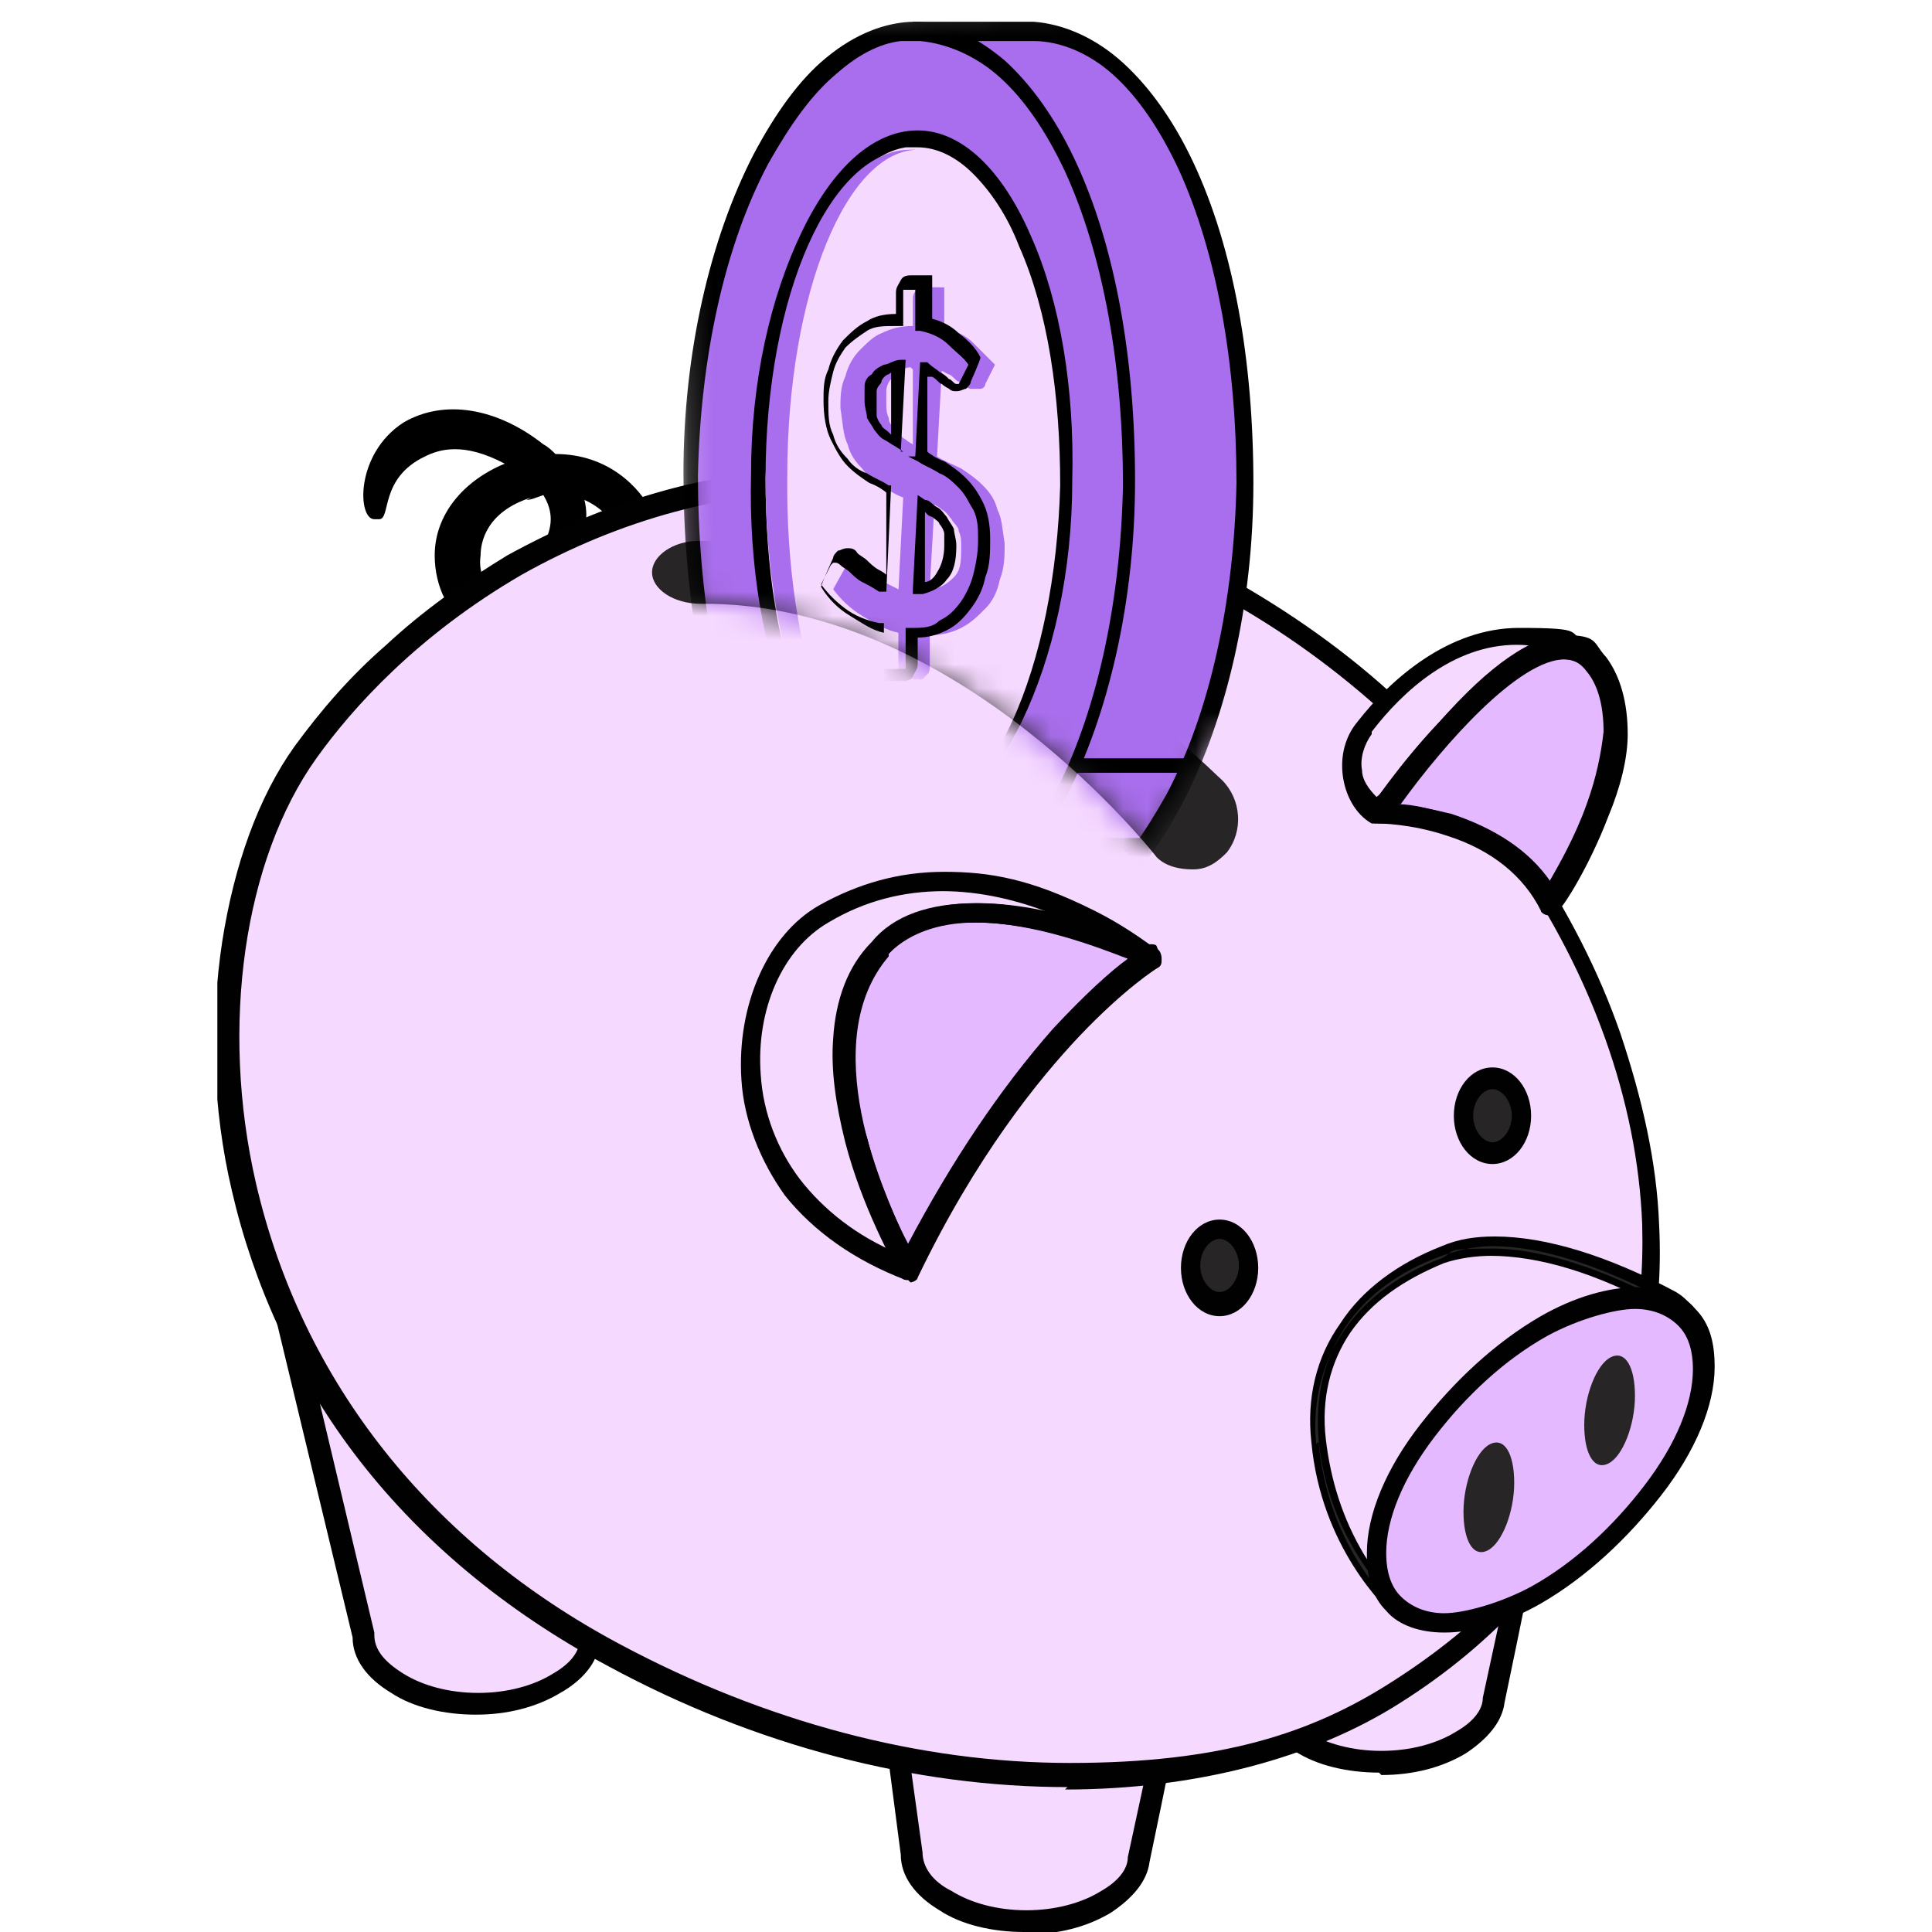 <?xml version="1.0" encoding="UTF-8"?>
<svg id="Layer_1" data-name="Layer 1" xmlns="http://www.w3.org/2000/svg" xmlns:xlink="http://www.w3.org/1999/xlink" version="1.1" viewBox="0 0 80 80">
  <defs>
    <style>
      .cls-1 {
        clip-path: url(#clippath);
      }

      .cls-2 {
        fill: none;
      }

      .cls-2, .cls-3, .cls-4, .cls-5, .cls-6, .cls-7, .cls-8, .cls-9, .cls-10 {
        stroke-width: 0px;
      }

      .cls-11 {
        mask: url(#mask);
      }

      .cls-3 {
        fill: #272525;
      }

      .cls-4 {
        fill: #ce6480;
      }

      .cls-12 {
        clip-path: url(#clippath-1);
      }

      .cls-5 {
        fill: #000;
      }

      .cls-6 {
        fill: #010101;
      }

      .cls-7 {
        fill: #f6d9ff;
      }

      .cls-8 {
        fill: #a96eed;
      }

      .cls-9 {
        fill: #e5b9ff;
      }

      .cls-10 {
        fill: #fff;
      }
    </style>
    <clipPath id="clippath">
      <rect class="cls-2" width="80" height="80"/>
    </clipPath>
    <clipPath id="clippath-1">
      <rect class="cls-2" x="9" width="62" height="80"/>
    </clipPath>
    <mask id="mask" x="28" y="0" width="28.3" height="38.8" maskUnits="userSpaceOnUse">
      <g id="mask0_587_2921" data-name="mask0 587 2921">
        <path class="cls-10" d="M47.5,35.2s-6.5-9.3-19.2-10.4l-.4-24.4,21.8-.5,6.5,22.6-8.8,12.6h0Z"/>
      </g>
    </mask>
  </defs>
  <g class="cls-1">
    <g>
      <rect class="cls-10" width="80" height="80"/>
      <g class="cls-12">
        <g>
          <path class="cls-5" d="M15.7,21.5c.5,0,0-1.7,1.9-2.6.6-.3,1.6-.6,3.3.3-1.7.7-2.9,2.1-2.9,3.8,0,1.3.6,2.5,1.5,2.9,0,0,0,0,0,0,1.3.5,3.5-1.1,4.3-2.7.4-.9.6-1.7.4-2.5.9.4,1.3,1.1,1.3,1.2.2.4.7.6,1.1.4.4-.2.6-.7.4-1.1-.5-1-1.8-2.4-4-2.4-.1-.1-.3-.3-.5-.4-1.9-1.5-4.1-1.9-5.8-.9-2,1.3-1.9,4-1.2,4ZM21.8,20.7c.2,0,.4-.1.7-.2.3.5.4,1,.2,1.6-.5,1.3-2,2.2-2.4,2.1-.2,0-.5-.5-.4-1.2,0-.5.2-1.8,2.1-2.4Z"/>
          <path class="cls-7" d="M47.1,77c0,.7-.6,1.3-1.4,1.8-.9.5-2.1.8-3.3.8s-2.4-.3-3.3-.8c-.9-.5-1.4-1.2-1.4-2l-.6-4.1h10.9c0,0-.9,4.3-.9,4.3h0Z"/>
          <path class="cls-9" d="M48.1,72.7h-10.9c0-.1.6,4,.6,4,0,.7.5,1.5,1.4,2,.9.6,2.1.8,3.3.8s2.4-.3,3.3-.8c.8-.5,1.3-1.1,1.4-1.8l.9-4.3h0ZM37.2,72.7h10.8c0,.1-.9,4.3-.9,4.3,0,.7-.6,1.3-1.3,1.8-.9.5-2.1.8-3.3.8s-2.4-.3-3.3-.8c-.9-.5-1.4-1.2-1.4-1.9l-.6-4.1Z"/>
          <path class="cls-6" d="M42.4,80c-1.3,0-2.6-.3-3.5-.9-1-.6-1.6-1.4-1.6-2.3l-.6-4.6h11.9c0,.1-1,4.9-1,4.9-.1.8-.7,1.5-1.6,2.1-1,.6-2.2.9-3.5.9h0ZM37.7,73.1l.5,3.6h0c0,.6.4,1.2,1.2,1.6.8.5,1.9.8,3.1.8s2.3-.3,3.1-.8c.7-.4,1.1-.9,1.1-1.4h0s.8-3.7.8-3.7h-9.8Z"/>
          <path class="cls-7" d="M61.8,70.4c0,.7-.6,1.3-1.4,1.8-.9.5-2.1.8-3.3.8s-2.4-.3-3.3-.8c-.9-.5-1.4-1.2-1.4-2l-.6-4.1h10.9c0,0-.9,4.3-.9,4.3h0Z"/>
          <path class="cls-9" d="M62.8,66.2h-10.9c0-.1.6,4,.6,4,0,.7.5,1.5,1.4,2,.9.6,2.1.8,3.3.8s2.4-.3,3.3-.8c.8-.5,1.3-1.1,1.4-1.8l.9-4.3h0ZM51.9,66.1h10.8c0,.1-.9,4.3-.9,4.3,0,.7-.6,1.3-1.3,1.8-.9.5-2.1.8-3.3.8s-2.4-.3-3.3-.8c-.9-.5-1.4-1.2-1.4-1.9l-.6-4.1Z"/>
          <path class="cls-6" d="M57.1,73.4c-1.3,0-2.6-.3-3.5-.9-1-.6-1.6-1.4-1.6-2.3l-.6-4.6h11.9c0,.1-1,4.9-1,4.9-.1.8-.7,1.5-1.6,2.1-1,.6-2.2.9-3.5.9h0ZM52.4,66.5l.5,3.6h0c0,.6.4,1.2,1.2,1.6.8.5,1.9.8,3.1.8s2.3-.3,3.1-.8c.7-.4,1.1-.9,1.1-1.4h0s.8-3.7.8-3.7h-9.8Z"/>
          <path class="cls-7" d="M24.4,67.9c0,.7-.6,1.3-1.4,1.8-.9.5-2.1.8-3.3.8s-2.4-.3-3.3-.8c-.9-.5-1.4-1.2-1.4-2l-3.2-13.3,13.1,7.8-.5,5.6h0Z"/>
          <path class="cls-9" d="M25,62.3l-13.1-7.9,3.2,13.3c0,.7.5,1.4,1.4,2,.9.6,2.1.8,3.3.8s2.4-.3,3.3-.8c.8-.5,1.3-1.1,1.4-1.8l.5-5.6ZM12,54.5l12.9,7.8-.5,5.6c0,.7-.6,1.3-1.3,1.7-.9.5-2.1.8-3.3.8s-2.4-.3-3.3-.8c-.9-.5-1.4-1.2-1.4-1.9l-3.1-13.2h0Z"/>
          <path class="cls-6" d="M19.7,71c-1.3,0-2.6-.3-3.5-.9-1-.6-1.6-1.4-1.6-2.3l-3.2-13.3c0-.2,0-.3.2-.4.1-.1.3-.1.4,0l13.1,7.9c.1,0,.2.2.2.4l-.5,5.6s0,0,0,0c0,.8-.7,1.6-1.6,2.1-1,.6-2.2.9-3.5.9h0ZM12.6,55.4l2.9,12.2s0,0,0,.1c0,.6.4,1.1,1.2,1.6.8.5,1.9.8,3.1.8s2.3-.3,3.1-.8c.7-.4,1.1-.9,1.1-1.4l.5-5.3-11.9-7.1Z"/>
          <path class="cls-7" d="M34.7,19.8c5.1,0,10.3,1.4,15.6,4.1,10.5,5.5,17.8,16.2,18.2,26.7.3,7.9-3.4,14.8-10.5,19.4-3.5,2.3-8.4,3.5-13.7,3.5s-12.7-1.7-18.8-4.9c-8-4.3-13.4-11.2-15.3-19.4-1.5-6.6-.5-13.7,2.6-18,3.9-5.5,11.7-11.3,22-11.3Z"/>
          <path class="cls-9" d="M12.7,31.1c-5.9,8.3-5.1,28,12.8,37.5,6.6,3.5,13.1,4.9,18.8,4.9s10.4-1.4,13.7-3.5c18.8-12.1,10.1-36.8-7.7-46.1-5.6-3-10.9-4.2-15.6-4.2-10.2,0-18,5.6-22,11.3ZM12.7,31.1c1.5-2.2,4.3-5.3,8.6-7.8,4.1-2.3,8.6-3.5,13.3-3.5s10.3,1.4,15.5,4.1c10.5,5.5,17.8,16.2,18.2,26.7.2,3.8-.6,7.3-2.2,10.5-1.8,3.5-4.6,6.4-8.3,8.8-3.5,2.3-8.3,3.5-13.7,3.5s-12.7-1.7-18.8-4.9c-8-4.2-13.4-11.1-15.3-19.4-1.5-6.6-.5-13.7,2.6-18h0Z"/>
          <path class="cls-6" d="M44.2,74c-6.3,0-12.9-1.7-19-5-4.3-2.3-7.9-5.3-10.6-8.9-2.4-3.2-4.1-6.9-5-10.8-.8-3.4-.9-7-.4-10.3.5-3.2,1.5-6,3-8.1,1.1-1.5,2.3-2.9,3.8-4.2,1.5-1.4,3.2-2.6,5-3.7,2-1.1,4.1-2,6.2-2.6,2.4-.7,4.8-1,7.3-1,5.1,0,10.4,1.4,15.8,4.2,2.6,1.4,5.1,3.1,7.3,5.1,2.2,2,4.1,4.2,5.7,6.6,1.6,2.4,2.9,4.9,3.8,7.5.9,2.7,1.5,5.3,1.6,7.9.2,3.9-.6,7.5-2.3,10.8-1.8,3.5-4.6,6.6-8.4,9-3.6,2.3-8.5,3.6-13.9,3.6h0ZM34.7,20.3c-4.6,0-9,1.2-13.1,3.5-4.3,2.5-7,5.5-8.5,7.6-3,4.2-4,11.1-2.5,17.6,1.9,8.2,7.2,14.9,15.1,19.1,6,3.2,12.4,4.9,18.6,4.9s10-1.2,13.4-3.4c3.6-2.3,6.4-5.2,8.1-8.6,1.6-3.1,2.3-6.6,2.2-10.3-.4-10.3-7.7-20.9-18-26.3-5.2-2.7-10.4-4.1-15.4-4.1h0Z"/>
          <path class="cls-4" d="M55,69.2h0s0,0,0,0c0,0,0,0,0,0h0Z"/>
          <path class="cls-7" d="M62.8,26.4c.9,0,1.8.2,2.6.5l-8.5,6.7c-.5-.4-.9-1-1-1.6,0-.7,0-1.4.5-1.9,1.4-1.7,3.6-3.7,6.4-3.7Z"/>
          <path class="cls-9" d="M56.4,30.1c-.9,1.1-.6,2.8.5,3.6l8.5-6.7c-.9-.4-1.8-.6-2.6-.6-2.8,0-5,2.1-6.4,3.8h0ZM56.5,30.2c1.4-1.7,3.6-3.7,6.4-3.7s1.7.2,2.5.6l-8.4,6.6c-.5-.4-.9-.9-1-1.6,0-.7,0-1.3.5-1.8Z"/>
          <path class="cls-6" d="M57,34.1c0,0-.2,0-.2,0-.7-.4-1.1-1.2-1.2-2-.1-.8.1-1.6.6-2.2,1.4-1.8,3.8-3.9,6.7-3.9s1.9.2,2.8.6c.1,0,.2.2.2.3,0,.1,0,.3-.2.4l-8.5,6.7c0,0-.2,0-.2,0h0ZM56.8,30.4c-.3.4-.5,1-.4,1.5,0,.4.3.8.6,1.1l7.5-6c-.6-.2-1.1-.3-1.7-.3-2.6,0-4.7,1.9-6,3.6Z"/>
          <path class="cls-9" d="M37.6,52.6s2.7-11.4,10.1-12.9c0,0-3.8-3.2-8.6-3.2s-3.3.4-5,1.3c-4.3,2.4-4.8,11.8,3.5,14.8ZM34.1,37.8c1.5-.9,3.2-1.3,4.9-1.3,4.2,0,7.8,2.6,8.4,3.1-6.9,1.6-9.7,11.9-9.9,12.9-2-.7-3.6-1.9-4.7-3.4-1-1.3-1.6-2.9-1.7-4.5-.2-2.9,1-5.6,3-6.7Z"/>
          <path class="cls-6" d="M37.6,53s0,0-.1,0c-2.1-.8-3.8-2-5-3.5-1-1.4-1.7-3.1-1.8-4.8-.2-3.1,1.1-6,3.2-7.2,1.6-.9,3.3-1.4,5.2-1.4s3.6.3,6.2,1.6c1.6.8,2.5,1.6,2.6,1.6.1.1.2.3.1.4,0,.2-.2.3-.3.3-1.6.3-3.1,1.2-4.5,2.5-1.1,1.1-2.1,2.5-3,4.3-1.6,3-2.2,5.8-2.2,5.8,0,.1-.1.2-.2.3,0,0-.1,0-.2,0h0ZM39.1,36.9c-1.7,0-3.3.4-4.8,1.3-1.9,1.1-3,3.6-2.8,6.3.1,1.6.7,3.1,1.6,4.3,1,1.3,2.4,2.4,4.1,3.1.3-1,1.1-3.4,2.4-5.9.9-1.7,2-3.1,3.1-4.2,1.2-1.1,2.4-1.9,3.8-2.4-1.3-.9-4.2-2.5-7.5-2.5h0Z"/>
          <path class="cls-9" d="M64.7,26.8c.5,0,1,.2,1.3.7,2.4,3.1-1.6,9.3-2,9.9-1.6-3.3-5.9-3.7-6.9-3.7s-.2,0-.2,0c0,0,4.8-6.9,7.7-6.9h0Z"/>
          <path class="cls-6" d="M64.1,37.8s0,0,0,0c-.1,0-.3-.1-.3-.2-.6-1.3-1.8-2.3-3.4-2.9-1.5-.6-2.9-.6-3.1-.6s-.1,0-.1,0c-.2,0-.3,0-.4-.2,0-.1,0-.3,0-.5,0,0,1.2-1.8,2.8-3.5,2.1-2.4,3.9-3.6,5.2-3.6s1.2.3,1.6.8c.6.8.9,1.8.8,3,0,1-.3,2.1-.7,3.2-.8,2-1.9,3.8-2.1,4.1,0,.1-.2.2-.3.2h0ZM57.8,33.3c1.4.1,4.7.7,6.3,3.3.4-.7,1.1-1.9,1.6-3.3.4-1.1.6-2.1.7-3,0-1-.2-1.9-.7-2.5-.3-.4-.6-.5-1-.5-.8,0-2.2.6-4.6,3.3-1,1.1-1.8,2.1-2.3,2.8h0ZM57.1,34.1h0,0Z"/>
          <path class="cls-9" d="M57,33.7h0c0,0,5.4,0,7.1,3.7,0,0,4.5-6.7,2-10-.4-.5-.8-.7-1.4-.7-3,0-7.7,6.9-7.7,6.9h0ZM64.7,26.9c.5,0,1,.2,1.3.7,1.3,1.7.7,4.3,0,6.2-.7,1.8-1.6,3.3-1.9,3.6-.7-1.5-2.2-2.6-4.2-3.2-1.3-.4-2.5-.5-2.8-.5.6-.9,4.9-6.8,7.6-6.8h0Z"/>
          <path class="cls-6" d="M64.1,37.9s0,0,0,0c-.1,0-.3-.1-.3-.2-.7-1.4-2-2.5-3.9-3.1-1.5-.5-2.8-.5-2.8-.5-.2,0-.3,0-.4-.2s0-.3,0-.4c0,0,1.2-1.8,2.8-3.5,2.2-2.4,3.9-3.6,5.3-3.6s1.2.3,1.7.8c.6.8.9,1.9.9,3.2,0,1-.3,2.2-.8,3.4-.8,2.1-1.9,3.8-2,3.8,0,.1-.2.2-.3.2ZM57.9,33.3c.6,0,1.3.2,2.2.4,1.8.6,3.2,1.5,4.1,2.8.4-.7,1-1.8,1.5-3,1.3-3.2.8-4.9.1-5.7-.3-.3-.6-.5-1-.5-1.9,0-5,3.5-6.8,6Z"/>
          <path class="cls-9" d="M40.4,37.8c3.3,0,7.1,1.8,7.2,1.8s0,0,0,0c0,0-5.3,3.4-10,12.9-.4-.7-4.9-8.9-1.1-13.2.9-1,2.2-1.5,4-1.5h0Z"/>
          <path class="cls-6" d="M37.6,52.9c-.1,0-.3,0-.4-.2-.2-.4-1.5-2.7-2.2-5.4-.4-1.6-.6-3-.5-4.3.1-1.6.6-3,1.6-4,.9-1.1,2.4-1.6,4.3-1.6,2.9,0,6,1.3,7.1,1.7,0,0,.2,0,.2,0,0,0,.2,0,.2.1.1.2.1.4,0,.5,0,0,0,0-.1,0,0,0-1.3.8-3.2,2.8-1.7,1.8-4.3,5-6.7,9.9,0,.1-.2.2-.4.2h0,0ZM40.4,38.2c-1.6,0-2.9.5-3.7,1.4-.8.9-1.2,2.1-1.3,3.5,0,1.2,0,2.5.5,4,.5,1.9,1.3,3.6,1.7,4.5,1.4-2.7,3.5-6.3,6.5-9.4,1.2-1.2,2.1-2,2.7-2.5-1.3-.5-3.9-1.5-6.4-1.5h0Z"/>
          <path class="cls-9" d="M36.4,39.3c-3.9,4.5,1.2,13.3,1.2,13.3,4.8-9.7,10.1-12.9,10.1-12.9,0,0-3.8-1.9-7.2-1.9s-3,.4-4,1.5h0ZM36.5,39.3c.9-1,2.2-1.5,3.9-1.5,3,0,6.5,1.5,7.1,1.8-.8.5-5.6,4-9.9,12.8-.6-1-4.7-8.9-1.1-13.1h0Z"/>
          <path class="cls-6" d="M37.6,53c-.1,0-.3,0-.3-.2,0,0-1.3-2.3-2.1-5-.5-1.6-.7-3.2-.6-4.5,0-1.7.6-3.1,1.6-4.3.9-1.1,2.4-1.6,4.3-1.6,3.5,0,7.2,1.8,7.4,1.9.1,0,.2.2.2.4,0,.2,0,.3-.2.4,0,0-1.3.8-3.2,2.8-1.7,1.8-4.3,5-6.7,10,0,.1-.2.2-.3.2h0ZM36.8,39.6c-3,3.5-.3,9.8.8,11.9,1.8-3.4,3.8-6.4,6-8.9,1.3-1.4,2.4-2.4,3.1-2.9-1.3-.5-3.9-1.5-6.3-1.5s-2.9.5-3.6,1.3h0Z"/>
          <path class="cls-7" d="M59.7,52c.6-.2,1.3-.4,2.1-.4,2,0,4.5.8,7.3,2.3.4.2.6.5.6.9.2,3.1-11.2,11.4-11.8,11.8-.2-.2-2.9-2.6-3.3-6.9-.3-3.5,1.5-6.3,5.1-7.7h0Z"/>
          <path class="cls-6" d="M57.9,67.1l-.2-.2c-.3-.3-3-2.8-3.4-7.2-.2-1.8.2-3.5,1.2-4.9.9-1.4,2.4-2.5,4.2-3.2.7-.3,1.4-.4,2.2-.4,2.1,0,4.7.8,7.5,2.3.5.3.8.7.8,1.2,0,1.5-1.8,3.8-5.8,7.3-2.9,2.5-5.9,4.7-6.2,4.9l-.3.2h0ZM61.8,52c-.7,0-1.4.1-2,.3-1.7.7-3,1.6-3.9,2.9-.8,1.2-1.2,2.7-1,4.4.2,1.7.7,3.3,1.6,4.8.5.8,1,1.3,1.3,1.6.8-.6,3.4-2.5,5.9-4.7,4.9-4.2,5.5-5.9,5.5-6.6,0-.2,0-.3-.4-.5-2.7-1.5-5.1-2.2-7.1-2.2h0Z"/>
          <path class="cls-3" d="M54.6,59.7c.4,4.6,3.3,7,3.3,7,0,0,15-10.7,11.2-12.7-2.6-1.4-5.2-2.3-7.3-2.3s-1.5.1-2.1.4c-4,1.5-5.5,4.6-5.2,7.7ZM59.7,52c.6-.2,1.3-.4,2.1-.4,2,0,4.5.8,7.3,2.3.4.2.5.5.6.8.2,3.1-11,11.2-11.8,11.8-.3-.3-2.9-2.7-3.3-6.9-.3-3.5,1.5-6.3,5.1-7.6h0Z"/>
          <path class="cls-9" d="M63.9,54.8c1.4-.8,2.7-1.2,3.8-1.2s1.6.3,2.1.8c.5.5.7,1.2.7,2.1,0,3.1-3.2,7.3-7,9.4-1.4.8-2.7,1.2-3.8,1.2h0c-.9,0-1.6-.3-2.1-.8-.5-.5-.7-1.2-.7-2.1,0-3.1,3.2-7.3,7-9.4h0Z"/>
          <path class="cls-9" d="M56.9,64.2c0,1.9,1.1,2.9,2.8,2.9s2.4-.4,3.8-1.2c3.8-2.1,6.9-6.4,7-9.5,0-1.9-1.1-2.9-2.9-2.9s-2.4.4-3.8,1.2c-3.8,2.1-6.9,6.4-7,9.5h0ZM57,64.2c0-3.1,3.2-7.3,6.9-9.4,1.4-.8,2.7-1.2,3.8-1.2s1.6.3,2.1.8c.5.5.7,1.2.7,2.1,0,3.1-3.2,7.3-6.9,9.4-1.4.8-2.7,1.2-3.8,1.2s-1.6-.3-2.1-.8c-.5-.5-.7-1.2-.7-2.1h0Z"/>
          <path class="cls-6" d="M59.8,67.6c-1,0-1.9-.3-2.4-.9-.6-.6-.8-1.4-.8-2.4,0-1.6.8-3.5,2.2-5.3,1.4-1.8,3.1-3.4,5-4.5,1.4-.8,2.8-1.2,4-1.2s1.9.3,2.4.9c.6.6.8,1.4.8,2.4,0,1.6-.8,3.5-2.2,5.3-1.4,1.8-3.1,3.4-5,4.5-1.4.8-2.8,1.2-4,1.2h0ZM57.4,64.3c0,.8.2,1.4.6,1.8.4.4,1,.7,1.8.7s2.3-.4,3.6-1.1c1.8-1,3.4-2.5,4.7-4.2,1.3-1.7,2-3.4,2-4.8,0-.8-.2-1.4-.6-1.8-.4-.4-1-.7-1.8-.7s-2.3.4-3.6,1.1c-1.8,1-3.4,2.5-4.7,4.2-1.3,1.7-2,3.4-2,4.8h0Z"/>
          <path class="cls-3" d="M66.7,56.2c.6-.3,1,.4,1,1.6,0,1.2-.5,2.5-1.1,2.8-.6.3-1-.4-1-1.6,0-1.2.5-2.5,1.1-2.8Z"/>
          <path class="cls-3" d="M61.7,59.8c.6-.3,1,.4,1,1.6,0,1.2-.5,2.5-1.1,2.8-.6.3-1-.4-1-1.6,0-1.2.5-2.5,1.1-2.8h0Z"/>
          <path class="cls-3" d="M28.9,22.4c12.2,0,21.2,9.5,21.7,9.9.8.8.9,2.1.2,3-.4.4-.8.7-1.4.7-.5,0-1.1-.1-1.5-.5,0,0-8.2-10.6-18.9-10.5-1.1,0-2-.6-2-1.3,0-.7.9-1.3,1.9-1.3h0Z"/>
          <path class="cls-3" d="M61.8,47.8c.7,0,1.2-.7,1.2-1.6s-.6-1.6-1.2-1.6-1.2.7-1.2,1.6.6,1.6,1.2,1.6Z"/>
          <path class="cls-6" d="M61.8,48.2c-.9,0-1.6-.9-1.6-2s.7-2,1.6-2,1.6.9,1.6,2-.7,2-1.6,2ZM61.8,45.1c-.4,0-.8.5-.8,1.1s.4,1.1.8,1.1.8-.5.8-1.1-.4-1.1-.8-1.1Z"/>
          <path class="cls-3" d="M50.5,54c.7,0,1.2-.7,1.2-1.6s-.6-1.6-1.2-1.6-1.2.7-1.2,1.6.6,1.6,1.2,1.6Z"/>
          <path class="cls-6" d="M50.5,54.5c-.9,0-1.6-.9-1.6-2s.7-2,1.6-2,1.6.9,1.6,2-.7,2-1.6,2ZM50.5,51.3c-.4,0-.8.5-.8,1.1s.4,1.1.8,1.1.8-.5.8-1.1-.4-1.1-.8-1.1Z"/>
          <g class="cls-11">
            <g>
              <path class="cls-8" d="M42.1,38.4c5,0,9.2-8.1,9.4-18.4.2-10.2-3.7-18.6-8.7-18.7h-4.7c0,0-.7,37-.7,37h4.7c0,0,0,0,0,0Z"/>
              <path class="cls-6" d="M43,38.7c-.3,0-.6,0-.9,0h-5c0,0,.7-37.8.7-37.8h5c1.3.1,2.6.7,3.7,1.7,1.1,1,2.1,2.4,2.9,4.1,1.7,3.6,2.5,8.3,2.5,13.3,0,5-1.1,9.7-2.9,13.2-.9,1.7-1.9,3.1-3,4-.9.8-1.9,1.2-2.9,1.4h0ZM37.8,38h4.3c1.1,0,2.3-.4,3.3-1.3,1.1-.9,2-2.2,2.9-3.8,1.8-3.4,2.8-8,2.9-12.9,0-4.9-.8-9.5-2.4-13-.8-1.7-1.7-3-2.7-3.9-1-.9-2.2-1.4-3.3-1.4h-4.3c0,0-.7,36.3-.7,36.3h0Z"/>
              <path class="cls-8" d="M46.8,20c.2-10.2-3.7-18.6-8.7-18.7-5,0-9.2,8.1-9.4,18.4-.2,10.2,3.7,18.6,8.7,18.7,5,0,9.2-8.1,9.4-18.4Z"/>
              <path class="cls-5" d="M38.3,38.6c-.3,0-.6,0-.9,0-1.3,0-2.5-.6-3.7-1.6-1.1-1-2.1-2.4-2.9-4.1-1.7-3.6-2.5-8.3-2.5-13.3,0-5,1.1-9.7,2.9-13.2.9-1.7,1.9-3.1,3-4,1.2-1,2.5-1.5,3.7-1.5,1.3,0,2.5.6,3.7,1.6,1.1,1,2.1,2.4,2.9,4.1,1.7,3.6,2.5,8.3,2.5,13.3,0,5-1.1,9.7-2.9,13.2-.9,1.7-1.9,3.1-3,4-.9.8-1.9,1.2-2.9,1.4ZM37.3,1.7c-.9.1-1.8.6-2.6,1.3-1.1.9-2,2.2-2.9,3.8-1.8,3.4-2.8,8-2.9,12.9,0,4.9.8,9.5,2.4,13,.8,1.7,1.7,3,2.7,3.9,1,.9,2.2,1.4,3.3,1.5,1.2,0,2.3-.4,3.4-1.3,1.1-.9,2-2.2,2.9-3.8,1.8-3.4,2.8-8,2.9-12.9,0-4.9-.8-9.5-2.4-13-.8-1.7-1.7-3-2.7-3.9-1-.9-2.2-1.4-3.3-1.5-.3,0-.5,0-.8,0h0Z"/>
              <path class="cls-7" d="M44.1,20c.1-7.8-2.6-14.1-6.1-14.2-3.5,0-6.5,6.2-6.6,13.9-.1,7.8,2.6,14.1,6.1,14.2,3.5,0,6.5-6.2,6.6-13.9Z"/>
              <path class="cls-5" d="M38.1,34.1c-.2,0-.4,0-.6,0-1.8,0-3.5-1.6-4.7-4.4-1.2-2.7-1.8-6.3-1.7-10.1,0-3.8.8-7.3,2.1-10,1.3-2.7,3-4.2,4.8-4.2,1.8,0,3.5,1.6,4.7,4.4,1.2,2.7,1.8,6.3,1.7,10.1,0,3.8-.8,7.3-2.1,10-1.2,2.4-2.6,3.9-4.2,4.1ZM37.5,6.1c-.6.1-1.2.4-1.8,1-.7.7-1.4,1.6-2,2.9-1.2,2.6-1.9,6.1-2,9.8,0,3.7.5,7.2,1.7,9.9.5,1.3,1.2,2.3,1.9,3,.7.7,1.5,1.1,2.3,1.1.8,0,1.6-.3,2.3-1,.7-.7,1.4-1.6,2-2.9,1.2-2.6,1.9-6.1,2-9.8,0-3.7-.5-7.2-1.7-9.9-.5-1.3-1.2-2.3-1.9-3-.7-.7-1.5-1.1-2.3-1.1-.2,0-.3,0-.5,0h0Z"/>
              <path class="cls-8" d="M37.8,33.5c-3,0-5.3-6.3-5.2-13.8,0-7.6,2.5-13.6,5.5-13.5,0,0,0,0,.1,0-.2,0-.3,0-.5,0-3.3,0-6,6-6,13.6,0,7.6,2.5,13.8,5.8,13.9.5,0,1-.1,1.4-.4-.3.2-.7.3-1.1.2h0Z"/>
              <path class="cls-8" d="M38.8,18.9c.3.2.6.3,1,.5.3.2.6.4.9.7.3.3.5.6.6,1,.2.4.2.8.3,1.4,0,.5,0,1-.2,1.5-.1.5-.3.9-.6,1.2-.3.3-.6.6-1,.8-.4.2-.8.3-1.3.3v1.3c0,.1,0,.3-.2.4,0,.1-.2.2-.3.1h-.6s0-1.9,0-1.9c-.5-.1-1-.4-1.5-.7-.5-.3-.9-.7-1.2-1.1l.5-.9c0,0,0-.2.2-.2,0,0,.1,0,.2,0,0,0,.2,0,.3.2.1,0,.2.2.4.3.1.1.3.3.5.4.2.1.4.2.6.3l.2-3.9c-.3-.1-.6-.3-.9-.5-.3-.2-.6-.4-.8-.7-.3-.3-.5-.6-.6-1-.2-.4-.2-.9-.3-1.5,0-.4,0-.9.2-1.3.1-.4.3-.8.6-1.1.3-.3.6-.6.9-.7.4-.2.8-.3,1.3-.3v-1.1c0-.1,0-.3.2-.4,0-.1.2-.2.3-.1h.6s0,1.7,0,1.7c.5.1.9.3,1.2.6.3.3.6.6.9.9l-.4.8c0,.1-.1.2-.2.2,0,0-.1,0-.2,0,0,0-.1,0-.2-.1,0,0-.2-.1-.3-.2-.1,0-.2-.2-.4-.3-.1,0-.3-.2-.5-.2l-.2,3.6h0ZM37.9,15.2c-.2,0-.5,0-.6.2-.2,0-.3.2-.4.3-.1.1-.2.3-.2.5,0,.2,0,.4,0,.5,0,.2,0,.4.1.6,0,.2.1.3.3.5.1.1.2.3.4.4.1.1.3.2.5.3v-3.2ZM38.6,24.4c.5,0,.8-.2,1.1-.5.2-.3.3-.7.3-1.3,0-.2,0-.4-.1-.6,0-.2-.2-.3-.3-.5-.1-.1-.2-.3-.4-.4-.1-.1-.3-.2-.5-.3l-.2,3.5h0Z"/>
              <path class="cls-8" d="M38.6,18.9c.3.2.6.3,1,.5.3.2.6.4.9.7.3.3.5.6.6,1,.2.4.2.8.3,1.4,0,.5,0,1-.2,1.5-.1.5-.3.9-.6,1.2-.3.3-.6.6-1,.8-.4.2-.8.3-1.3.3v1.3c0,.1,0,.3-.2.4,0,.1-.2.2-.3.1h-.6s0-1.9,0-1.9c-.5-.1-1-.4-1.5-.7-.5-.3-.9-.7-1.2-1.1l.5-.9c0,0,0-.2.2-.2,0,0,.1,0,.2,0,0,0,.2,0,.3.2.1,0,.2.2.4.3.1.1.3.3.5.4.2.1.4.2.6.3l.2-3.9c-.3-.1-.6-.3-.9-.5-.3-.2-.6-.4-.8-.7-.3-.3-.5-.6-.6-1-.2-.4-.2-.9-.3-1.5,0-.4,0-.9.2-1.3.1-.4.3-.8.6-1.1.3-.3.6-.6.9-.7.4-.2.8-.3,1.3-.3v-1.1c0-.1,0-.3.2-.4,0-.1.2-.2.3-.1h.6s0,1.7,0,1.7c.5.1.9.3,1.2.6.3.3.6.6.9.9l-.4.8c0,.1-.1.2-.2.2,0,0-.1,0-.2,0,0,0-.1,0-.2-.1,0,0-.2-.1-.3-.2-.1,0-.2-.2-.4-.3-.1,0-.3-.2-.5-.2l-.2,3.6h0ZM37.7,15.2c-.2,0-.5,0-.6.2-.2,0-.3.2-.4.3-.1.1-.2.3-.2.5,0,.2,0,.4,0,.5,0,.2,0,.4.1.6,0,.2.1.3.3.5.1.1.2.3.4.4.1.1.3.2.5.3v-3.2ZM38.4,24.4c.5,0,.8-.2,1.1-.5s.3-.7.3-1.3c0-.2,0-.4-.1-.6,0-.2-.2-.3-.3-.5-.1-.1-.2-.3-.4-.4-.1-.1-.3-.2-.5-.3l-.2,3.5h0Z"/>
              <path class="cls-5" d="M37.5,28.2s0,0-.1,0h-.8c0,0,0-2,0-2-.5-.1-.9-.4-1.4-.7-.5-.3-.9-.7-1.2-1.2h0c0-.1.5-1.2.5-1.2,0-.1.1-.2.2-.3.1,0,.2-.1.4-.1.1,0,.3,0,.4.2.1.1.3.2.4.3.1.1.3.3.5.4,0,0,.2.1.3.2v-3.4c-.1-.1-.4-.3-.7-.4-.3-.2-.6-.4-.9-.7-.3-.3-.5-.7-.7-1.1-.2-.4-.3-1-.3-1.6,0-.5,0-.9.2-1.3.1-.4.3-.8.6-1.2.3-.3.6-.6,1-.8.3-.2.7-.3,1.2-.3v-.9c0-.2.1-.3.2-.5.1-.2.3-.2.5-.2h.8c0,0,0,1.8,0,1.8.4.1.8.3,1.1.6.4.3.7.6.9,1h0c0,.1-.4,1-.4,1,0,.1-.1.2-.2.3-.1,0-.2.1-.4.1-.1,0-.2,0-.3-.1,0,0-.2-.1-.3-.2-.1,0-.2-.2-.4-.3,0,0-.1,0-.2,0v3.1c.1.1.4.3.7.4.3.2.6.4.9.7.3.3.5.6.7,1,.2.4.3.9.3,1.5,0,.6,0,1.1-.2,1.6-.1.5-.3.9-.6,1.3-.3.4-.6.7-1,.9-.4.2-.8.3-1.2.3v1.1c0,.2-.1.3-.2.5,0,.1-.2.2-.4.2h0ZM37,27.7h.4s0,0,.1,0c0,0,0-.1,0-.2h0s0-1.5,0-1.5h.2c.5,0,.9,0,1.2-.3.4-.2.6-.4.9-.8.2-.3.4-.7.5-1.1.1-.4.2-.9.2-1.4,0-.5,0-.9-.2-1.3-.2-.3-.3-.6-.6-.9-.2-.2-.5-.5-.8-.6-.3-.2-.6-.3-.9-.5l-.4-.2h.3c0-.1.2-3.9.2-3.9h.3c.2.2.4.3.5.4.2.1.3.2.4.3.1,0,.2.2.3.2,0,0,.1,0,.1,0,0,0,0,0,0,0,0,0,0,0,.1-.2l.3-.6c-.2-.3-.5-.5-.8-.8-.3-.3-.7-.5-1.2-.6h-.2s0-1.7,0-1.7h-.4c0,0,0,0-.1,0,0,0,0,.1,0,.2v1.3c0,0-.3,0-.3,0-.5,0-.9,0-1.2.2-.3.2-.6.4-.9.7-.2.3-.4.6-.5,1-.1.4-.2.8-.2,1.2,0,.6,0,1,.2,1.4.1.4.3.7.6,1,.2.3.5.5.8.6.3.2.6.3.9.5h.1c0,0-.2,4.4-.2,4.4h-.3c-.3-.2-.5-.3-.7-.4-.2-.1-.4-.3-.5-.4-.1-.1-.3-.2-.4-.3,0,0-.1-.1-.2-.1,0,0,0,0-.1,0,0,0,0,0-.1.1l-.4.8c.3.4.6.7,1,1,.4.3.9.5,1.4.6h.2s0,1.9,0,1.9h0ZM38.2,24.6s0,0-.2,0h-.2s0-.2,0-.2l.2-3.9.3.2c.2,0,.3.2.5.3.2.1.3.3.4.4.1.2.2.3.3.5,0,.2.1.4.1.7,0,.6-.1,1.1-.4,1.4-.2.3-.6.5-1,.6h0ZM38.3,21.2v2.9c.2,0,.4-.2.5-.4.2-.3.3-.7.3-1.1,0-.2,0-.4,0-.5,0-.1-.1-.3-.2-.4,0-.1-.2-.2-.3-.3,0,0-.1,0-.2-.1ZM37.4,18.7l-.3-.2c-.2-.1-.3-.2-.5-.3-.2-.1-.3-.3-.4-.4-.1-.2-.2-.3-.3-.5,0-.2-.1-.4-.1-.7,0-.2,0-.4,0-.6,0-.2.1-.4.3-.5.1-.2.3-.3.5-.4.2,0,.4-.2.7-.2h.2s-.2,3.8-.2,3.8h0ZM37.1,15.4c-.1,0-.2,0-.3.1-.1,0-.3.2-.3.3,0,.1-.2.2-.2.4,0,.1,0,.3,0,.5,0,.2,0,.4,0,.5,0,.1.1.3.2.4,0,.1.2.2.3.3,0,0,0,0,.1.1v-2.6c.1,0,.1,0,.1,0Z"/>
              <path class="cls-5" d="M42.9,34.7v.6s4.8,0,4.8,0v-.6s-4.8,0-4.8,0Z"/>
              <path class="cls-5" d="M44.6,31.4v.6s4.8,0,4.8,0v-.6s-4.8,0-4.8,0Z"/>
            </g>
          </g>
        </g>
      </g>
    </g>
  </g>
  <rect class="cls-2" x="0" y=".5" width="80" height="80"/>
</svg>